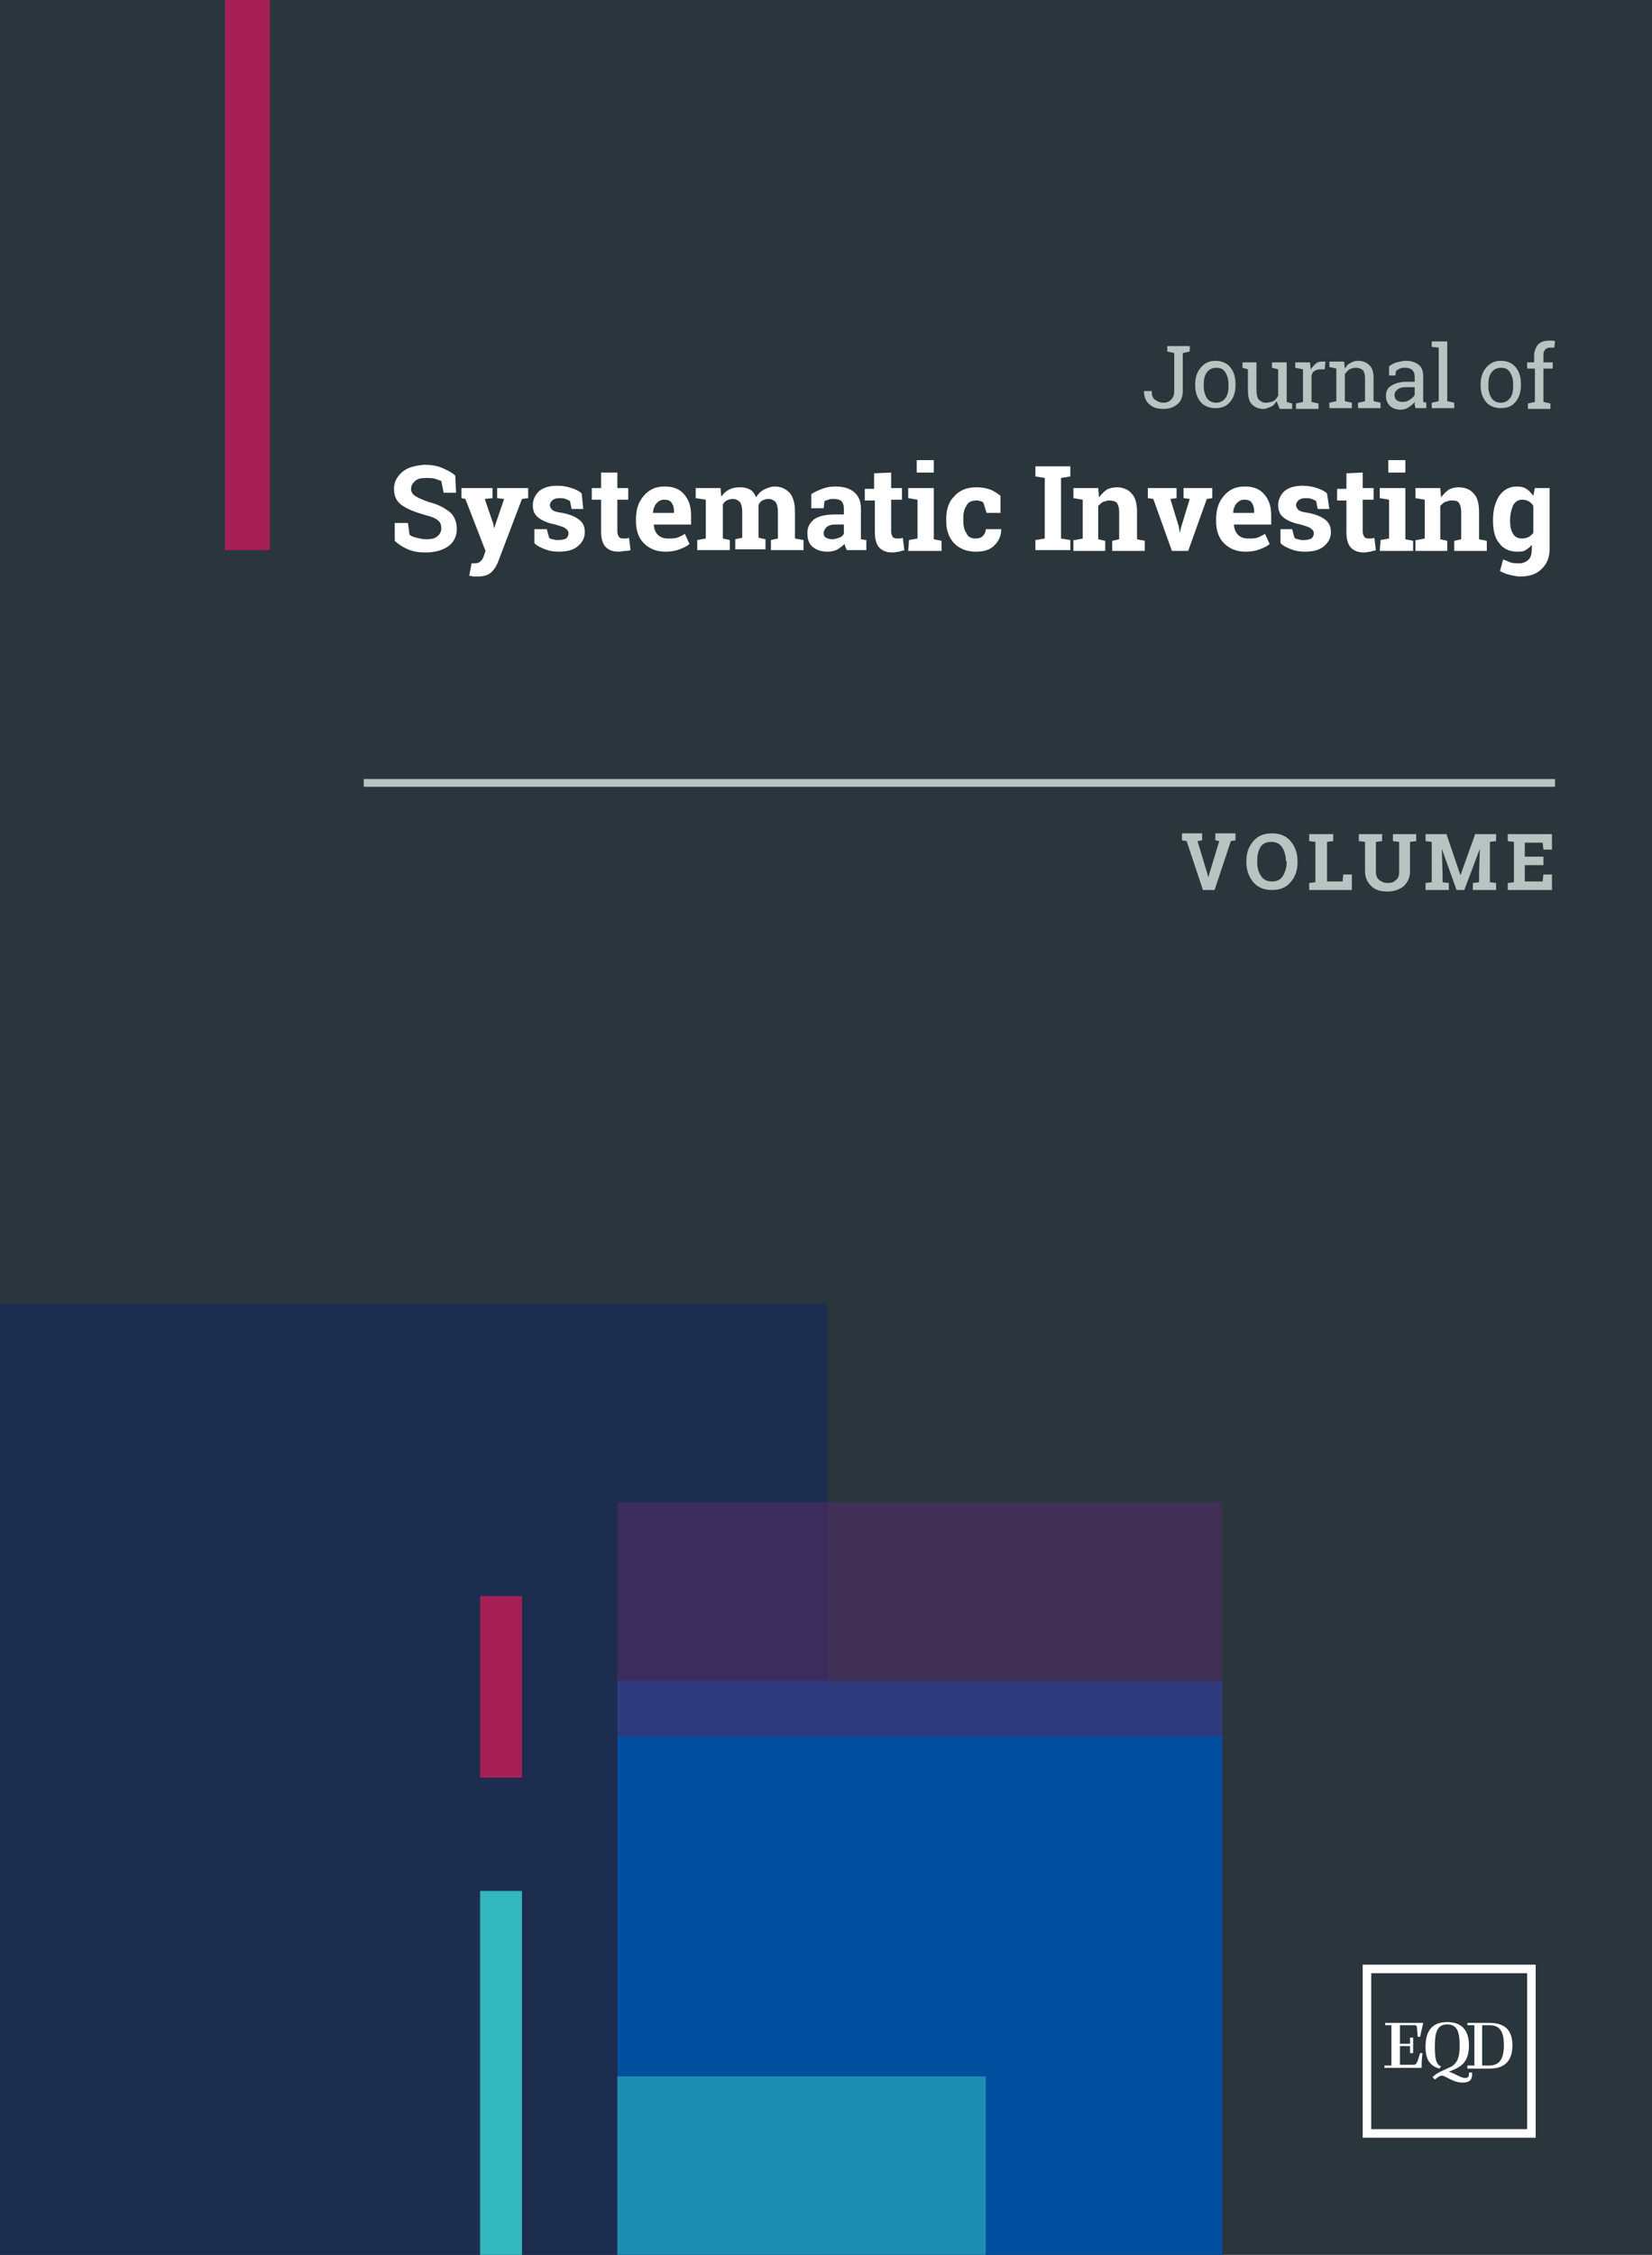 <?xml version="1.0" encoding="utf-8"?>
<!-- Generator: Adobe Illustrator 25.4.1, SVG Export Plug-In . SVG Version: 6.00 Build 0)  -->
<svg version="1.1" id="Layer_1" xmlns="http://www.w3.org/2000/svg" xmlns:xlink="http://www.w3.org/1999/xlink" x="0px" y="0px"
	 viewBox="0 0 213 290.6" style="enable-background:new 0 0 213 290.6;" xml:space="preserve">
<style type="text/css">
	.st0{fill:#2A363B;}
	.st1{fill:#A62055;}
	.st2{fill:#B8C4C1;}
	.st3{fill:#FFFFFF;}
	.st4{fill:#1C2D50;}
	.st5{fill:#004F9F;}
	.st6{fill:#31B7BC;}
	.st7{opacity:0.6;}
	.st8{clip-path:url(#SVGID_00000013892354875919721500000003822025338877388687_);fill:#31B7BC;}
	.st9{clip-path:url(#SVGID_00000005979688346791237210000000301377257511865763_);fill:#4E2B66;}
	.st10{fill:none;stroke:#B8C4C1;stroke-miterlimit:10;}
</style>
<rect class="st0" width="213" height="290.6"/>
<rect x="29" class="st1" width="5.8" height="70.9"/>
<g>
	<path class="st2" d="M153.4,44.6v0.7l-0.9,0.2v4.9c0,0.7-0.2,1.3-0.7,1.7s-1,0.6-1.8,0.6s-1.4-0.2-1.8-0.6c-0.5-0.4-0.7-1-0.7-1.7
		l0,0h1c0,0.5,0.1,0.9,0.4,1.1c0.3,0.2,0.6,0.4,1.1,0.4c0.4,0,0.7-0.1,1-0.4c0.3-0.3,0.4-0.6,0.4-1.1v-4.9l-0.9-0.2v-0.7h2H153.4z"
		/>
	<path class="st2" d="M154.1,49.6c0-0.9,0.2-1.6,0.7-2.2c0.5-0.6,1.1-0.9,1.9-0.9c0.8,0,1.5,0.3,1.9,0.8c0.5,0.6,0.7,1.3,0.7,2.2
		v0.1c0,0.9-0.2,1.6-0.7,2.2c-0.5,0.6-1.1,0.8-1.9,0.8c-0.8,0-1.5-0.3-1.9-0.8C154.3,51.2,154.1,50.5,154.1,49.6L154.1,49.6z
		 M155.2,49.7c0,0.6,0.1,1.1,0.4,1.6c0.3,0.4,0.7,0.6,1.2,0.6s0.9-0.2,1.2-0.6c0.3-0.4,0.4-0.9,0.4-1.6v-0.1c0-0.6-0.1-1.1-0.4-1.6
		s-0.7-0.6-1.2-0.6s-0.9,0.2-1.2,0.6C155.3,48.4,155.2,48.9,155.2,49.7L155.2,49.7z"/>
	<path class="st2" d="M164.6,51.7c-0.2,0.3-0.4,0.6-0.7,0.7s-0.6,0.3-1,0.3c-0.6,0-1.1-0.2-1.5-0.6s-0.5-1.1-0.5-1.9v-2.6l-0.7-0.2
		v-0.7h0.7h1.1v3.5c0,0.6,0.1,1.1,0.3,1.3s0.5,0.4,0.9,0.4s0.7-0.1,1-0.2c0.3-0.2,0.4-0.4,0.6-0.7v-3.4l-0.8-0.2v-0.7h0.8h1.1v5.1
		l0.7,0.2v0.7H165L164.6,51.7z"/>
	<path class="st2" d="M167,47.4v-0.7h1.9l0.1,0.9c0.2-0.3,0.4-0.5,0.6-0.7c0.2-0.2,0.5-0.3,0.8-0.3c0.1,0,0.2,0,0.3,0s0.2,0,0.2,0
		l-0.1,1h-0.6c-0.3,0-0.5,0.1-0.7,0.2c-0.2,0.1-0.3,0.3-0.4,0.6v3.4L170,52v0.7h-2.9V52l0.9-0.2v-4.2L167,47.4z"/>
	<path class="st2" d="M171.4,51.9l0.9-0.2v-4.2l-0.9-0.2v-0.7h1.9l0.1,0.9c0.2-0.3,0.4-0.6,0.7-0.7c0.3-0.2,0.6-0.3,1-0.3
		c0.6,0,1.1,0.2,1.5,0.6c0.4,0.4,0.5,1,0.5,1.7v2.9l0.9,0.2v0.7h-2.9v-0.7l0.9-0.2v-2.9c0-0.5-0.1-0.9-0.3-1.1
		c-0.2-0.2-0.5-0.3-0.9-0.3c-0.3,0-0.6,0.1-0.8,0.2s-0.4,0.4-0.6,0.6v3.5l0.9,0.2v0.7h-2.9L171.4,51.9L171.4,51.9z"/>
	<path class="st2" d="M182.5,52.6c0-0.2-0.1-0.3-0.1-0.4c0-0.1,0-0.3,0-0.4c-0.2,0.3-0.5,0.5-0.8,0.7s-0.6,0.3-1,0.3
		c-0.6,0-1.1-0.2-1.4-0.5c-0.3-0.3-0.5-0.7-0.5-1.3s0.2-1,0.7-1.3s1.1-0.5,1.9-0.5h1.1v-0.7c0-0.3-0.1-0.6-0.3-0.8s-0.5-0.3-0.9-0.3
		c-0.3,0-0.5,0-0.7,0.1s-0.4,0.2-0.5,0.3l-0.1,0.6h-0.8v-1.2c0.3-0.2,0.6-0.4,1-0.5s0.8-0.2,1.2-0.2c0.7,0,1.2,0.2,1.6,0.5
		c0.4,0.3,0.6,0.8,0.6,1.5v2.9c0,0.1,0,0.2,0,0.2c0,0.1,0,0.1,0,0.2l0.4,0.1v0.7C183.9,52.6,182.5,52.6,182.5,52.6z M180.8,51.8
		c0.4,0,0.7-0.1,1-0.3s0.5-0.4,0.6-0.6v-1h-1.2c-0.4,0-0.8,0.1-1,0.3c-0.3,0.2-0.4,0.5-0.4,0.7c0,0.3,0.1,0.5,0.2,0.6
		C180.2,51.7,180.5,51.8,180.8,51.8z"/>
	<path class="st2" d="M184.6,44.7V44h2v7.7l0.9,0.2v0.7h-2.9v-0.7l0.9-0.2v-6.9L184.6,44.7z"/>
	<path class="st2" d="M190.9,49.6c0-0.9,0.2-1.6,0.7-2.2c0.5-0.6,1.1-0.9,1.9-0.9c0.8,0,1.5,0.3,1.9,0.8c0.5,0.6,0.7,1.3,0.7,2.2
		v0.1c0,0.9-0.2,1.6-0.7,2.2c-0.5,0.6-1.1,0.8-1.9,0.8c-0.8,0-1.5-0.3-1.9-0.8C191.1,51.2,190.9,50.5,190.9,49.6L190.9,49.6z
		 M191.9,49.7c0,0.6,0.1,1.1,0.4,1.6c0.3,0.4,0.7,0.6,1.2,0.6s0.9-0.2,1.2-0.6c0.3-0.4,0.4-0.9,0.4-1.6v-0.1c0-0.6-0.1-1.1-0.4-1.6
		s-0.7-0.6-1.2-0.6s-0.9,0.2-1.2,0.6C192,48.4,191.9,48.9,191.9,49.7L191.9,49.7z"/>
	<path class="st2" d="M196.9,47.5v-0.8h0.9v-0.8c0-0.6,0.2-1.1,0.5-1.5c0.3-0.3,0.8-0.5,1.4-0.5c0.1,0,0.2,0,0.4,0
		c0.1,0,0.3,0,0.4,0.1l-0.1,0.8c-0.1,0-0.1,0-0.2,0c-0.1,0-0.2,0-0.3,0c-0.3,0-0.6,0.1-0.7,0.3c-0.2,0.2-0.2,0.5-0.2,0.8v0.8h1.2
		v0.8H199v4.3l0.9,0.2v0.7H197V52l0.9-0.2v-4.3H196.9z"/>
</g>
<g>
	<path class="st3" d="M58.8,63.5h-1.6L56.9,62c-0.2-0.1-0.5-0.2-0.8-0.3c-0.4-0.1-0.7-0.1-1.2-0.1c-0.6,0-1.1,0.1-1.4,0.4
		c-0.3,0.3-0.5,0.6-0.5,1s0.2,0.7,0.5,0.9s0.9,0.5,1.8,0.8c1.2,0.3,2.1,0.8,2.7,1.3c0.6,0.5,0.9,1.3,0.9,2.2c0,0.9-0.4,1.7-1.1,2.2
		c-0.7,0.5-1.7,0.8-2.9,0.8c-0.9,0-1.6-0.1-2.3-0.4s-1.3-0.7-1.7-1.1v-2.3h1.7l0.2,1.5c0.2,0.2,0.5,0.3,0.9,0.4s0.8,0.2,1.3,0.2
		c0.6,0,1.1-0.1,1.4-0.4c0.3-0.2,0.5-0.6,0.5-1s-0.1-0.8-0.4-1c-0.3-0.3-0.8-0.5-1.6-0.7c-1.4-0.4-2.4-0.8-3.1-1.3s-1-1.2-1-2.1
		c0-0.9,0.4-1.6,1.1-2.2c0.7-0.6,1.7-0.8,2.8-0.9c0.8,0,1.6,0.1,2.3,0.4c0.7,0.3,1.3,0.6,1.7,1L58.8,63.5L58.8,63.5z"/>
	<path class="st3" d="M68.1,64.2l-0.8,0.1l-3,7.9c-0.2,0.6-0.5,1.1-0.9,1.5s-1,0.6-1.8,0.6c-0.2,0-0.4,0-0.5,0
		c-0.2,0-0.4-0.1-0.6-0.1l0.3-1.6c0.1,0,0.1,0,0.2,0c0.1,0,0.1,0,0.2,0c0.4,0,0.6-0.1,0.8-0.3c0.2-0.2,0.3-0.4,0.4-0.7l0.2-0.6
		L60,64.3l-0.5-0.1v-1.3h4v1.3l-1,0.1l1.1,3.2l0.1,0.6l0,0l1.3-3.8l-0.9-0.1v-1.3h4C68.1,62.9,68.1,64.2,68.1,64.2z"/>
	<path class="st3" d="M75.2,65.6h-1.5l-0.2-1c-0.1-0.1-0.3-0.2-0.6-0.3c-0.2-0.1-0.5-0.1-0.8-0.1c-0.4,0-0.7,0.1-0.9,0.3
		c-0.2,0.2-0.3,0.4-0.3,0.6s0.1,0.4,0.3,0.6c0.2,0.2,0.6,0.3,1.3,0.4c1,0.2,1.7,0.5,2.2,0.9s0.7,0.9,0.7,1.6s-0.3,1.3-0.9,1.8
		s-1.4,0.7-2.5,0.7c-0.6,0-1.2-0.1-1.7-0.3c-0.5-0.2-1-0.4-1.4-0.8v-1.8h1.6l0.3,1.1c0.1,0.1,0.3,0.2,0.5,0.2
		c0.2,0.1,0.5,0.1,0.7,0.1c0.4,0,0.8-0.1,1-0.2c0.2-0.2,0.3-0.4,0.3-0.7c0-0.2-0.1-0.4-0.4-0.6c-0.2-0.2-0.7-0.3-1.3-0.5
		c-1-0.2-1.7-0.5-2.2-0.9s-0.7-0.9-0.7-1.6s0.3-1.3,0.8-1.8c0.6-0.5,1.4-0.7,2.4-0.7c0.6,0,1.2,0.1,1.8,0.3c0.6,0.2,1,0.4,1.3,0.7
		L75.2,65.6z"/>
	<path class="st3" d="M79.6,60.9v2H81v1.5h-1.4v4.1c0,0.3,0.1,0.5,0.2,0.7c0.1,0.1,0.3,0.2,0.5,0.2c0.1,0,0.3,0,0.4,0s0.2,0,0.4-0.1
		l0.2,1.6C81,71,80.8,71,80.6,71c-0.2,0-0.5,0.1-0.8,0.1c-0.8,0-1.3-0.2-1.7-0.6c-0.4-0.4-0.6-1.1-0.6-2v-4.1h-1.2v-1.5h1.2v-2H79.6
		z"/>
	<path class="st3" d="M85.8,71.1c-1.2,0-2.1-0.4-2.8-1.1c-0.7-0.7-1-1.7-1-2.8v-0.3c0-1.2,0.3-2.2,1-3s1.5-1.2,2.7-1.2
		c1.1,0,1.9,0.3,2.5,1s0.9,1.5,0.9,2.7v1.2h-4.8l0,0c0,0.5,0.2,1,0.5,1.3s0.7,0.5,1.3,0.5c0.5,0,0.9,0,1.2-0.1
		c0.3-0.1,0.7-0.3,1-0.5l0.6,1.3c-0.3,0.3-0.8,0.5-1.3,0.7C87.1,71,86.5,71.1,85.8,71.1z M85.6,64.4c-0.4,0-0.7,0.2-1,0.5
		c-0.2,0.3-0.4,0.7-0.4,1.2l0,0h2.7v-0.2c0-0.5-0.1-0.8-0.3-1.1C86.4,64.5,86.1,64.4,85.6,64.4z"/>
	<path class="st3" d="M89.7,64.2v-1.3h3.2L93,64c0.3-0.4,0.6-0.7,1-0.9s0.8-0.3,1.4-0.3c0.5,0,1,0.1,1.3,0.3c0.4,0.2,0.6,0.6,0.8,1
		c0.2-0.4,0.6-0.8,1-1s0.9-0.4,1.4-0.4c0.8,0,1.4,0.3,1.9,0.8c0.5,0.6,0.7,1.4,0.7,2.5v3.4l1.1,0.2v1.3h-4.2v-1.3l0.9-0.2V66
		c0-0.6-0.1-1-0.3-1.3c-0.2-0.2-0.5-0.4-0.9-0.4c-0.3,0-0.6,0.1-0.8,0.2c-0.2,0.1-0.4,0.3-0.5,0.6c0,0.1,0,0.2,0,0.2
		c0,0.1,0,0.1,0,0.2v3.8l0.9,0.2v1.3h-3.9v-1.3l0.9-0.2V66c0-0.6-0.1-1-0.3-1.3c-0.2-0.2-0.5-0.4-0.9-0.4c-0.3,0-0.6,0.1-0.8,0.2
		c-0.2,0.1-0.4,0.3-0.5,0.5v4.4l0.9,0.2v1.3h-4.2v-1.3l1.1-0.2v-5L89.7,64.2z"/>
	<path class="st3" d="M109.2,70.9c-0.1-0.1-0.1-0.3-0.2-0.4c0-0.1-0.1-0.3-0.1-0.4c-0.3,0.3-0.6,0.5-0.9,0.7
		c-0.4,0.2-0.8,0.3-1.3,0.3c-0.8,0-1.4-0.2-1.9-0.6s-0.7-1-0.7-1.8s0.3-1.3,0.9-1.8c0.6-0.4,1.5-0.6,2.7-0.6h1.1v-0.8
		c0-0.4-0.1-0.7-0.3-0.9c-0.2-0.2-0.6-0.3-1-0.3c-0.2,0-0.5,0-0.7,0.1s-0.4,0.1-0.5,0.2l-0.1,0.9h-1.6v-1.8c0.4-0.3,0.9-0.5,1.4-0.7
		s1.1-0.3,1.7-0.3c1,0,1.8,0.2,2.4,0.7s0.9,1.2,0.9,2.1v3.3c0,0.1,0,0.2,0,0.4c0,0.1,0,0.2,0,0.3l0.7,0.1v1.3
		C111.7,70.9,109.2,70.9,109.2,70.9z M107.3,69.5c0.3,0,0.6-0.1,0.9-0.2s0.5-0.3,0.6-0.5v-1.2h-1.1c-0.5,0-0.8,0.1-1.1,0.3
		c-0.2,0.2-0.4,0.5-0.4,0.8s0.1,0.5,0.3,0.6S107,69.5,107.3,69.5z"/>
	<path class="st3" d="M114.9,60.9v2h1.4v1.5h-1.4v4.1c0,0.3,0.1,0.5,0.2,0.7c0.1,0.1,0.3,0.2,0.5,0.2c0.1,0,0.3,0,0.4,0
		s0.2,0,0.4-0.1l0.2,1.6c-0.2,0.1-0.5,0.1-0.7,0.2c-0.2,0-0.5,0.1-0.8,0.1c-0.8,0-1.3-0.2-1.7-0.6c-0.4-0.4-0.6-1.1-0.6-2v-4.1h-1.3
		V63h1.2v-2L114.9,60.9L114.9,60.9z"/>
	<path class="st3" d="M117.2,69.6l1.1-0.2v-5l-1.2-0.2v-1.3h3.3v6.6l1,0.2V71h-4.3L117.2,69.6L117.2,69.6z M120.4,60.9h-2.2v-1.6
		h2.2V60.9z"/>
	<path class="st3" d="M125.8,69.4c0.4,0,0.7-0.1,0.9-0.3c0.2-0.2,0.4-0.5,0.4-0.9h2l0,0c0,0.8-0.3,1.5-0.9,2.1
		c-0.6,0.6-1.4,0.8-2.4,0.8c-1.2,0-2.1-0.4-2.8-1.1c-0.7-0.8-1-1.7-1-2.9v-0.2c0-1.2,0.3-2.2,1-2.9c0.7-0.8,1.6-1.2,2.9-1.2
		c0.7,0,1.2,0.1,1.8,0.3c0.5,0.2,0.9,0.5,1.3,0.8v2.2h-1.8l-0.4-1.3c-0.1-0.1-0.2-0.2-0.4-0.2c-0.2-0.1-0.3-0.1-0.5-0.1
		c-0.6,0-1.1,0.2-1.3,0.7c-0.3,0.4-0.4,1-0.4,1.7V67c0,0.7,0.1,1.3,0.4,1.7C124.8,69.2,125.2,69.4,125.8,69.4z"/>
	<path class="st3" d="M133.5,61.4v-1.3h4.5v1.3l-1.2,0.2v7.8l1.2,0.2v1.3h-4.5v-1.3l1.2-0.2v-7.8L133.5,61.4z"/>
	<path class="st3" d="M138.6,69.6l1-0.2v-5l-1.2-0.2v-1.3h3.2l0.1,1.2c0.3-0.4,0.6-0.7,1-1c0.4-0.2,0.8-0.3,1.3-0.3
		c0.8,0,1.5,0.3,1.9,0.8c0.5,0.5,0.7,1.3,0.7,2.4v3.5l1,0.2V71h-4.2v-1.3l0.9-0.2V66c0-0.5-0.1-0.9-0.3-1.2c-0.2-0.2-0.6-0.3-1-0.3
		c-0.3,0-0.5,0.1-0.8,0.2c-0.2,0.1-0.4,0.3-0.6,0.5v4.3l0.9,0.2V71h-4.1v-1.4H138.6z"/>
	<path class="st3" d="M151.7,64.2l-0.8,0.1l1.1,3.6l0.1,0.8l0,0l0.2-0.8l1.1-3.6l-0.8-0.1v-1.3h3.7v1.3l-0.7,0.1l-2.4,6.7h-2.1
		l-2.4-6.7l-0.7-0.1v-1.3h3.7L151.7,64.2L151.7,64.2z"/>
	<path class="st3" d="M160.6,71.1c-1.2,0-2.1-0.4-2.8-1.1s-1-1.7-1-2.8v-0.3c0-1.2,0.3-2.2,1-3s1.5-1.2,2.7-1.2c1.1,0,1.9,0.3,2.5,1
		s0.9,1.5,0.9,2.7v1.2h-4.8l0,0c0,0.5,0.2,1,0.5,1.3s0.7,0.5,1.3,0.5c0.5,0,0.9,0,1.2-0.1s0.7-0.3,1-0.5l0.6,1.3
		c-0.3,0.3-0.8,0.5-1.3,0.7C161.9,71,161.3,71.1,160.6,71.1z M160.4,64.4c-0.4,0-0.7,0.2-1,0.5c-0.2,0.3-0.4,0.7-0.4,1.2l0,0h2.7
		v-0.2c0-0.5-0.1-0.8-0.3-1.1C161.2,64.5,160.9,64.4,160.4,64.4z"/>
	<path class="st3" d="M171.4,65.6h-1.5l-0.2-1c-0.1-0.1-0.3-0.2-0.6-0.3c-0.2-0.1-0.5-0.1-0.8-0.1c-0.4,0-0.7,0.1-0.9,0.3
		s-0.3,0.4-0.3,0.6s0.1,0.4,0.3,0.6s0.6,0.3,1.3,0.4c1,0.2,1.7,0.5,2.2,0.9s0.7,0.9,0.7,1.6s-0.3,1.3-0.9,1.8s-1.4,0.7-2.5,0.7
		c-0.6,0-1.2-0.1-1.7-0.3c-0.5-0.2-1-0.4-1.4-0.8v-1.8h1.5l0.3,1.1c0.1,0.1,0.3,0.2,0.5,0.2c0.2,0.1,0.5,0.1,0.7,0.1
		c0.4,0,0.8-0.1,1-0.2c0.2-0.2,0.3-0.4,0.3-0.7c0-0.2-0.1-0.4-0.4-0.6c-0.2-0.2-0.7-0.3-1.3-0.5c-1-0.2-1.7-0.5-2.2-0.9
		s-0.7-0.9-0.7-1.6s0.3-1.3,0.8-1.8c0.6-0.5,1.4-0.7,2.4-0.7c0.6,0,1.2,0.1,1.8,0.3s1,0.4,1.3,0.7L171.4,65.6z"/>
	<path class="st3" d="M175.7,60.9v2h1.4v1.5h-1.4v4.1c0,0.3,0.1,0.5,0.2,0.7c0.1,0.1,0.3,0.2,0.5,0.2c0.1,0,0.3,0,0.4,0
		c0.1,0,0.2,0,0.4-0.1l0.2,1.6c-0.2,0.1-0.5,0.1-0.7,0.2c-0.2,0-0.5,0.1-0.8,0.1c-0.8,0-1.3-0.2-1.7-0.6s-0.6-1.1-0.6-2v-4.1h-1.2
		V63h1.2v-2L175.7,60.9L175.7,60.9z"/>
	<path class="st3" d="M178,69.6l1.1-0.2v-5l-1.2-0.2v-1.3h3.3v6.6l1,0.2V71h-4.3L178,69.6L178,69.6z M181.2,60.9H179v-1.6h2.2V60.9z
		"/>
	<path class="st3" d="M182.7,69.6l1-0.2v-5l-1.2-0.2v-1.3h3.2l0.1,1.2c0.3-0.4,0.6-0.7,1-1c0.4-0.2,0.8-0.3,1.3-0.3
		c0.8,0,1.5,0.3,1.9,0.8c0.5,0.5,0.7,1.3,0.7,2.4v3.5l1,0.2V71h-4.2v-1.3l0.9-0.2V66c0-0.5-0.1-0.9-0.3-1.2s-0.6-0.3-1-0.3
		c-0.3,0-0.5,0.1-0.8,0.2c-0.2,0.1-0.4,0.3-0.6,0.5v4.3l0.9,0.2V71h-4.1v-1.4H182.7z"/>
	<path class="st3" d="M192.5,67c0-1.3,0.3-2.3,0.8-3.1c0.6-0.8,1.3-1.2,2.3-1.2c0.5,0,0.9,0.1,1.2,0.3s0.6,0.5,0.9,0.9l0.2-1h1.9
		v7.8c0,1.1-0.3,1.9-1,2.6s-1.6,1-2.8,1c-0.4,0-0.8-0.1-1.3-0.2s-0.9-0.3-1.3-0.5l0.4-1.5c0.3,0.1,0.7,0.3,1,0.4s0.7,0.1,1.1,0.1
		c0.5,0,0.9-0.2,1.2-0.5s0.4-0.8,0.4-1.4v-0.5c-0.2,0.3-0.5,0.5-0.8,0.7s-0.7,0.2-1.1,0.2c-1,0-1.8-0.4-2.3-1.1
		C192.7,69.3,192.5,68.3,192.5,67L192.5,67L192.5,67z M194.7,67.1c0,0.7,0.1,1.3,0.4,1.7c0.2,0.4,0.6,0.6,1.2,0.6
		c0.3,0,0.6-0.1,0.8-0.2s0.4-0.3,0.6-0.5v-3.5c-0.1-0.2-0.3-0.4-0.6-0.6c-0.2-0.1-0.5-0.2-0.8-0.2c-0.5,0-0.9,0.2-1.2,0.7
		C194.9,65.6,194.7,66.2,194.7,67.1L194.7,67.1z"/>
</g>
<rect y="168" class="st4" width="106.7" height="122.6"/>
<rect x="79.6" y="216.6" class="st5" width="78" height="74"/>
<rect x="61.9" y="205.7" class="st1" width="5.4" height="23.4"/>
<rect x="61.9" y="243.7" class="st6" width="5.4" height="46.9"/>
<g>
	<g class="st7">
		<g>
			<g>
				<g>
					<g>
						<defs>
							<rect id="SVGID_1_" x="70.6" y="260.6" width="65.5" height="31"/>
						</defs>
						<clipPath id="SVGID_00000050652205859748990490000010744673112396961419_">
							<use xlink:href="#SVGID_1_"  style="overflow:visible;"/>
						</clipPath>
						
							<rect x="79.6" y="267.6" style="clip-path:url(#SVGID_00000050652205859748990490000010744673112396961419_);fill:#31B7BC;" width="47.5" height="23"/>
					</g>
				</g>
			</g>
		</g>
	</g>
	<g class="st7">
		<g>
			<g>
				<g>
					<g>
						<defs>
							<rect id="SVGID_00000086693313677030271170000013825859155060322446_" x="70.6" y="186.6" width="96" height="38.2"/>
						</defs>
						<clipPath id="SVGID_00000062873171604929106340000014366711152619375751_">
							<use xlink:href="#SVGID_00000086693313677030271170000013825859155060322446_"  style="overflow:visible;"/>
						</clipPath>
						
							<rect x="79.6" y="193.6" style="clip-path:url(#SVGID_00000062873171604929106340000014366711152619375751_);fill:#4E2B66;" width="78" height="30.2"/>
					</g>
				</g>
			</g>
		</g>
	</g>
</g>
<path class="st3" d="M176.8,254.3h20.1v20.1h-20.1V254.3z M175.7,275.5H198v-22.3h-22.3V275.5z"/>
<path class="st3" d="M178.6,266.2h0.8V261h-0.8v-0.3h4.9l-0.4,1.8h-0.3l-0.1-1.1c0-0.3-0.1-0.4-0.3-0.4h-1.9v2.4h1.3v-0.8h0.4v2
	h-0.4v-0.9h-1.3v2.4h1.7c0.4,0,0.5-0.1,0.9-1.5h0.3c0,0-0.1,1-0.1,1.4v0.5h-4.8v-0.3H178.6z"/>
<path class="st3" d="M185.7,267c0.6-0.3,1.1-0.5,1.5-0.7c0.7-0.5,1-1.1,1-2.7c0-1.7-0.3-2.7-1.6-2.7s-1.6,1-1.6,2.9
	c0,1.6,0.2,2.3,0.8,2.5l-0.2,0.3c-1.4-0.4-1.8-1.4-1.8-2.8c0-1.9,0.7-3.2,2.8-3.2c1.9,0,2.8,1.1,2.8,3c0,2.5-1.4,2.9-2.6,3.4l0,0
	c0.8,0.2,1.5,0.8,2.1,0.8c0.3,0,0.5-0.1,0.5-0.5c0-0.1,0-0.2,0-0.2h0.4c0,0.1,0,0.2,0,0.3c0,0.6-0.3,1-1.2,1c-1.3,0-2.2-0.9-2.7-0.9
	c-0.3,0-0.6,0.3-0.9,0.5l-0.3-0.3C185,267.4,185.3,267.2,185.7,267"/>
<path class="st3" d="M189.2,266.2h0.9V261h-0.9v-0.3h2.8c2.2,0,3,1.1,3,2.9c0,1.7-0.7,3-3,3h-2.8V266.2z M191.1,261v5.2h0.9
	c1.3,0,1.9-0.8,1.9-2.6c0-1.8-0.5-2.6-1.9-2.6H191.1z"/>
<line class="st10" x1="46.9" y1="100.9" x2="200.5" y2="100.9"/>
<g>
	<path class="st2" d="M155,108.3l-0.6,0.1l1.3,4.3l0.1,0.4h0l0.1-0.4l1.3-4.3l-0.5-0.1v-0.9h2.6v0.9l-0.6,0.1l-2.1,6.3h-1.5
		l-2.1-6.3l-0.6-0.1v-0.9h2.6V108.3z"/>
	<path class="st2" d="M167.3,111.1c0,1.1-0.3,1.9-0.9,2.6c-0.6,0.7-1.4,1-2.4,1c-1,0-1.8-0.3-2.4-1c-0.6-0.7-0.9-1.6-0.9-2.6V111
		c0-1.1,0.3-1.9,0.9-2.6c0.6-0.7,1.4-1,2.4-1c1,0,1.8,0.3,2.4,1c0.6,0.7,0.9,1.6,0.9,2.6V111.1z M165.8,111c0-0.7-0.2-1.4-0.5-1.8
		c-0.3-0.5-0.8-0.7-1.4-0.7s-1.1,0.2-1.4,0.7s-0.4,1.1-0.4,1.8v0.1c0,0.8,0.2,1.4,0.5,1.8c0.3,0.5,0.8,0.7,1.4,0.7
		c0.6,0,1.1-0.2,1.4-0.7c0.3-0.5,0.5-1.1,0.5-1.8V111z"/>
	<path class="st2" d="M168.8,114.7v-0.9l0.8-0.1v-5.2l-0.8-0.1v-0.9h0.8h1.5h0.8v0.9l-0.8,0.1v5.1h2l0.1-0.9h1.1v2H168.8z"/>
	<path class="st2" d="M178.2,107.5v0.9l-0.8,0.1v3.8c0,0.5,0.1,0.8,0.4,1.1c0.3,0.2,0.6,0.4,1.1,0.4c0.5,0,0.8-0.1,1.1-0.4
		c0.3-0.2,0.4-0.6,0.4-1.1v-3.8l-0.8-0.1v-0.9h3v0.9l-0.8,0.1v3.8c0,0.8-0.3,1.4-0.8,1.9c-0.5,0.4-1.2,0.7-2.1,0.7
		c-0.9,0-1.6-0.2-2.1-0.7s-0.8-1.1-0.8-1.9v-3.8l-0.8-0.1v-0.9h0.8h1.5H178.2z"/>
	<path class="st2" d="M190.8,109.4L190.8,109.4l-2,5.3h-1l-1.9-5.3l0,0l0.1,3.2v1.1l0.8,0.1v0.9h-3v-0.9l0.8-0.1v-5.2l-0.8-0.1v-0.9
		h0.8h1.9l1.8,5.3h0l1.9-5.3h2.7v0.9l-0.8,0.1v5.2l0.8,0.1v0.9h-3v-0.9l0.8-0.1v-1.1L190.8,109.4z"/>
	<path class="st2" d="M199,111.5h-2.4v2.1h2.3l0.1-0.9h1.1v2h-5.7v-0.9l0.8-0.1v-5.2l-0.8-0.1v-0.9h0.8h4.9v2H199l-0.1-0.9h-2.3v1.8
		h2.4V111.5z"/>
</g>
</svg>
